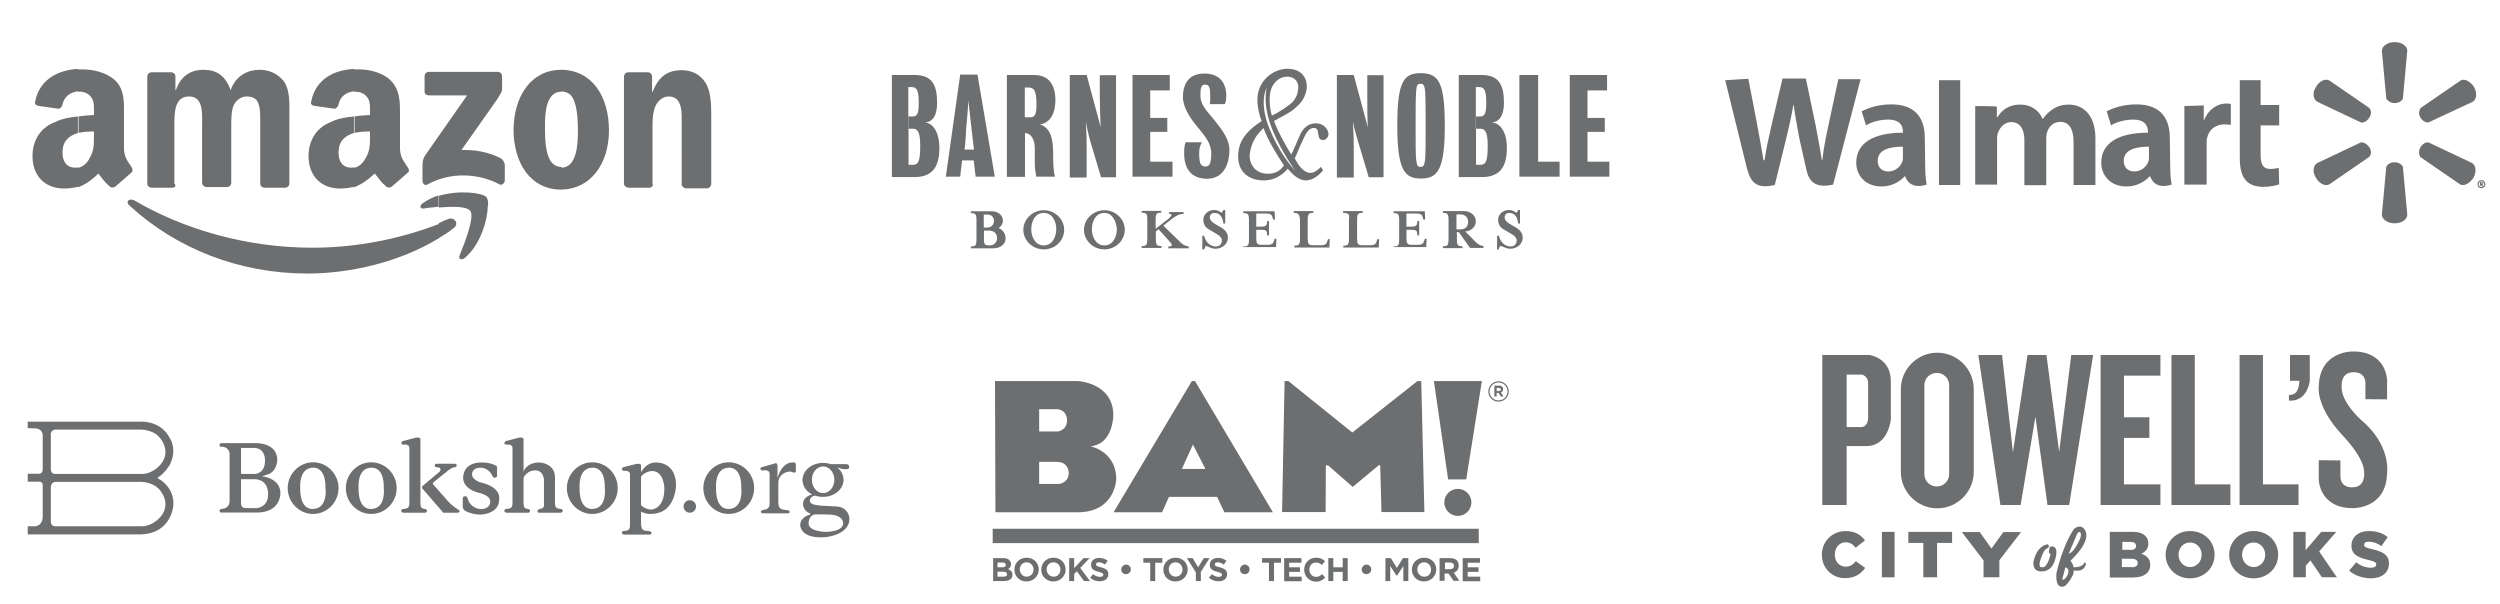 <?xml version="1.0" encoding="utf-8"?>
<!-- Generator: Adobe Illustrator 28.0.0, SVG Export Plug-In . SVG Version: 6.00 Build 0)  -->
<svg version="1.1" id="Layer_1" xmlns="http://www.w3.org/2000/svg" xmlns:xlink="http://www.w3.org/1999/xlink" x="0px" y="0px"
	 viewBox="0 0 1200 290" style="enable-background:new 0 0 1200 290;" xml:space="preserve">
<style type="text/css">
	.st0{fill:#6D6E70;}
</style>
<g>
	<path class="st0" d="M217.6,109.6c-2.3,1.9-4.7,3.3-7,4.7v-7.2c1.4-0.5,2.8-1.4,4.4-1.9C218,103.8,220.8,107.5,217.6,109.6
		L217.6,109.6z M234.3,97.5c0-1.4-0.5-2.3-0.7-2.8c-1.6-2.1-13-3.7-23-0.7v5.6c6.3-0.5,13.3-0.7,15.1,1.6c2.3,2.8-2.8,15.8-5.1,21.4
		c-0.7,1.9,0.9,2.3,2.3,1.4c7.9-6.5,11.2-18.9,11.2-24.9C234.3,98.9,234.3,97.5,234.3,97.5z M210.4,114.5
		c-18.4,11.2-42.1,16.8-62.8,16.8c-33,0-63.1-12.1-85.4-32.6c-2.1-1.6-0.5-3.7,2.1-2.6c24.2,14.2,54.5,22.8,85.7,22.8
		c19.8,0,40.7-3.7,60.7-11.4v7H210.4z M210.4,93.8c-2.8,0.9-5.4,2.3-7.4,3.7c-1.9,1.4-1.4,2.8,0.5,2.6c2.1-0.5,4.4-0.5,7-0.9
		C210.4,99.4,210.4,93.8,210.4,93.8z"/>
	<path class="st0" d="M269.5,91V80.5c7.4-0.2,7.9-11.2,7.9-17.5c0-4.4-0.2-9.8-1.6-14c-1.2-3.5-3-4.9-6.3-5.1V33.5
		c14.9,0.2,22.8,13,22.8,29.1C292.3,78.7,283.4,90.8,269.5,91L269.5,91z M311.6,90.1h-10c-1.2-0.2-2.1-0.9-2.1-2.1V36.6
		c0.2-1.2,0.9-1.9,2.1-1.9h9.5c0.9,0,1.6,0.7,1.9,1.6v7.9h0.2c2.8-7,6.7-10.5,14-10.5c4.4,0,8.8,1.6,11.6,6.3
		c2.6,4.2,2.6,11.2,2.6,16.1v32.4c-0.2,0.9-0.9,1.9-2.1,1.9h-10.2c-0.9-0.2-1.9-0.9-1.9-1.9V60.3c0-5.8,0.7-14-6.3-14
		c-2.3,0-4.7,1.6-6.1,4.2c-1.4,3-1.6,6.3-1.6,9.8V88C313.7,89.2,312.8,90.1,311.6,90.1z M203.8,43.8v-7.2c0-1.2,0.9-2.1,2.1-2.1h33
		c1.2,0,2.1,0.9,2.1,2.1v6.3c0,1.2-0.9,2.3-2.3,4.7l-17.2,24.4c6.3-0.2,13,0.9,18.9,4c1.4,0.9,1.6,2.1,1.9,2.8v7.9
		c0,1.2-1.4,2.3-2.3,1.9c-10.5-5.6-24-6.1-34.9,0c-1.4,0.7-2.3-0.7-2.3-1.9v-7.2c0-1.2,0-3,1.4-5.1l20-28.6h-17.2
		C204.5,45.9,203.8,45.2,203.8,43.8L203.8,43.8z M269.5,33.5V44l0,0c-7.4,0-7.9,10.2-7.9,16.3c0,6.5-0.2,19.8,7.7,19.8
		c0.2,0,0.2,0,0.2,0V91c0,0,0,0-0.2,0c-14.7,0-22.8-12.8-22.8-28.9C246.7,46.3,254.8,33.5,269.5,33.5L269.5,33.5L269.5,33.5z
		 M169.9,89.9v-9.3c2.3-0.5,4.2-2.1,5.6-4.7c2.1-3.5,2.1-6.5,2.1-10.7v-2.1c-2.6,0-5.4,0.2-7.4,0.7v-7.9c2.6-0.5,5.4-0.5,7.4-0.7
		v-1.4c0-2.3,0.2-5.4-1.4-7.2c-1.4-1.9-3.7-2.6-5.8-2.6c-0.2,0-0.5,0-0.5,0V33.3c0.7,0,1.4,0,2.3,0c4.9,0,11.2,1.4,15.1,5.1
		c4.9,4.7,4.7,10.7,4.7,17.2V71c0,4.7,2.1,6.7,3.7,9.3c0.7,0.9,0.9,2.1,0,2.6c-2.1,1.9-5.6,4.9-7.7,6.7l0,0
		c-0.7,0.5-1.6,0.5-2.3,0.2c-3.3-2.8-3.7-4-5.8-6.5C176.1,86.8,173.1,88.7,169.9,89.9z M169.9,33.1v10.7c-3.7,0.5-6.5,2.3-7.4,6.3
		c-0.2,0.9-0.9,1.9-1.9,2.1l-9.8-1.4c-0.9-0.2-1.9-0.7-1.4-2.1C151.5,37.7,160.8,33.5,169.9,33.1L169.9,33.1z M169.9,55.9v7.9
		c-4.2,1.4-7.4,3.7-7.4,9.5c0,4.4,2.1,7.2,6.3,7.2c0.5,0,0.9-0.2,1.4-0.2v9.3c-2.1,0.5-4.4,0.9-7,0.9c-8.4,0-15.1-5.4-15.1-15.6
		c0-8.1,4.4-14,10.7-16.3C161.7,57,165.9,56.3,169.9,55.9L169.9,55.9z M37.4,89.9v-9.3c2.3-0.5,4.4-2.1,5.6-4.7
		c2.1-3.5,2.1-6.5,2.1-10.7l0,0v-2.1c-2.6,0-5.4,0.2-7.4,0.7v-7.9c2.6-0.5,5.4-0.5,7.4-0.7v-1.4c0-2.3,0.2-5.4-1.4-7.2
		c-1.4-1.9-3.5-2.6-5.6-2.6c-0.5,0-0.5,0-0.7,0V33.3c0.7,0,1.4,0,2.3,0c4.9,0,11.2,1.4,15.4,5.1c4.9,4.7,4.4,10.7,4.4,17.2V71
		c0,4.7,2.1,6.7,3.7,9.3c0.5,0.9,0.7,2.1-0.2,2.6c-2.1,1.9-5.6,4.9-7.7,6.7l0,0c-0.7,0.5-1.6,0.5-2.3,0.2c-3.3-2.8-3.7-4-5.8-6.5
		C43.7,86.8,40.7,88.7,37.4,89.9L37.4,89.9z M82.8,90.1H72.6c-1.2-0.2-1.9-0.9-1.9-1.9V36.8c0-1.2,0.9-2.1,2.1-2.1h9.3
		c1.2,0,2.1,0.9,2.1,1.9v6.7h0.2c2.3-6.7,7-9.8,13.3-9.8s10.5,2.8,13,9.8c2.3-6.7,7.9-9.8,14-9.8c4.4,0,8.8,1.9,11.6,5.6
		c3,4.4,2.6,10.7,2.6,16.3V88c0,1.2-0.9,2.1-2.1,2.1h-10c-1.2-0.2-1.9-0.9-1.9-2.1V60.8c0-2.1,0.2-7.7-0.5-9.8
		c-0.7-3.5-2.8-4.7-6.1-4.7c-2.3,0-4.9,1.6-6.1,4.2c-1.2,2.6-1.2,7-1.2,10v27.2c0,1.2-0.9,2.1-2.1,2.1H98.9
		c-0.9-0.2-1.9-0.9-1.9-2.1v-27c0-5.8,0.9-14.4-6.3-14.4c-7.2,0-7,8.4-7,14.4V88C84.7,89.2,84,90.1,82.8,90.1z M37.4,33.1v10.7
		c-3.5,0.5-6.5,2.3-7.4,6.3c-0.2,0.9-0.7,1.9-1.9,2.1l-9.8-1.4c-0.7-0.2-1.9-0.7-1.4-2.1C19,37.7,28.6,33.5,37.4,33.1L37.4,33.1z
		 M37.4,55.9v7.9c-4.2,1.4-7.4,3.7-7.4,9.5c0,4.4,2.1,7.2,6.3,7.2c0.5,0,1.2-0.2,1.4-0.2v9.3c-2.1,0.5-4.4,0.9-7,0.9
		c-8.4,0-15.1-5.4-15.1-15.6c0-8.1,4.4-14,10.9-16.3C29.5,57,33.5,56.3,37.4,55.9z"/>
</g>
<g>
	<path class="st0" d="M649.4,58.4c0.4,6.5,0.4,8.5,0.4,14.3c0,3.8,0,12.5,0,12.5h-8.1V36h8.1c0,0,3.8,14.3,4.7,17.5
		c0.9,3.1,1.6,5.8,2,7.6c-0.2-4.7-0.2-10.7-0.2-15.4c0-3.8,0-9.6,0-9.6h7.8v49H657c0,0-4.5-15-5.4-18.1
		C650.8,64.4,650.1,61.9,649.4,58.4L649.4,58.4z"/>
	<path class="st0" d="M693.5,60.4c0,21-3.4,25.3-11.4,25.3c-7.4,0-11.4-3.1-11.4-25.3c0-21.5,3.1-25.3,11.4-25.3
		C690.4,35.3,693.5,39.1,693.5,60.4L693.5,60.4z M684.3,60.4c0-7.6,0-12.3-0.2-15.9c-0.2-3.6-0.9-4.3-2.2-4.3c-1.6,0-2,0.7-2.2,4.3
		c-0.2,3.4-0.2,8.3-0.2,15.9c0,9,0,12.3,0.2,15.7c0.4,3.8,0.9,4,2.2,4s1.8-0.4,2.2-4C684.3,72.7,684.3,69.3,684.3,60.4L684.3,60.4z"
		/>
	<path class="st0" d="M723.3,71.1c0,10.3-4.5,13.9-12.1,13.9h-11V36h11c8.5,0,10.7,5.1,10.7,13.4c0,6-2.2,9.2-6,9.4
		C719.9,58.8,723.3,63.1,723.3,71.1L723.3,71.1z M708.5,61.9v17.2h2.2c2.5,0,3.4-1.8,3.4-9c0-5.4-0.7-8.3-3.4-8.3H708.5V41.8v14.1
		h2.2c2.2,0,2.7-2.2,2.7-6.3c0-5.8-0.7-7.8-3.4-7.8h-1.6V61.9L708.5,61.9z"/>
	<polygon class="st0" points="738.3,77.6 748.6,77.6 748.6,84.8 729.3,84.8 729.3,36 738.3,36 	"/>
	<polygon class="st0" points="762,77.6 772.5,77.6 772.5,84.8 753.5,84.8 753.5,36 771.4,36 771.4,43.4 762,43.4 762,56.6 
		770.3,56.6 770.3,63.3 762,63.3 	"/>
	<path class="st0" d="M450.9,71.1c0,10.3-4.5,13.9-12.1,13.9h-10.7V36h11c8.5,0,10.7,5.1,10.7,13.4c0,6-2,9.2-6,9.4
		C447.5,58.8,450.9,63.1,450.9,71.1L450.9,71.1z M436.1,61.9v17.2h2.2c2.5,0,3.4-1.8,3.4-9c0-5.4-0.7-8.3-3.4-8.3H436.1V41.8v14.1
		h2.2c2.2,0,2.7-2.2,2.7-6.3c0-5.8-0.7-7.8-3.4-7.8h-1.6V61.9L436.1,61.9z"/>
	<path class="st0" d="M499.2,59.7c5.6,1.8,6.3,8.1,6.3,14.1c0,4.7,0.2,8.7,0.9,11h-9c-0.2-1.8-0.7-2.7-0.7-7.2c0-2,0-3.8,0-6.3
		c0-3.8-1.3-6.7-4-7.4h-0.7v21h-8.7V36h13c6.3,0,10.3,3.6,10.3,12.3C506.4,56.1,503,59.2,499.2,59.7L499.2,59.7z M491.9,42v14.3h2.7
		c2.2,0,2.9-1.6,2.9-6c0-7.2-1.3-8.3-4-8.3L491.9,42L491.9,42z"/>
	<path class="st0" d="M521.2,58.4c0.4,6.5,0.4,8.5,0.4,14.3c0,3.8,0,12.5,0,12.5h-8.1V36h8.1c0,0,3.8,14.3,4.7,17.5
		c0.9,3.1,1.6,5.8,2,7.6c-0.2-4.7-0.4-10.7-0.4-15.4c0-3.8,0-9.6,0-9.6h7.8v49h-7.2c0,0-4.5-15-5.4-18.1
		C522.5,64.4,521.8,61.9,521.2,58.4L521.2,58.4z"/>
	<polygon class="st0" points="552.1,77.6 562.8,77.6 562.8,84.8 543.6,84.8 543.6,36 561.5,36 561.5,43.4 552.1,43.4 552.1,56.6 
		560.3,56.6 560.3,63.3 552.1,63.3 	"/>
	<path class="st0" d="M575.6,73.6c0,5.6,1.1,6.3,3.1,6.3c1.6,0,2.7-0.9,2.7-6.3c0-4.9-3.1-8.3-6.7-12.8c-3.4-4-6.9-9.4-6.9-14.1
		c0-7.2,3.4-11.4,10.3-11.4c6.7,0,10.5,3.8,10.5,10.7c0,1.8-0.2,2.9-0.7,4h-7.2c0.2-0.9,0.2-2,0.2-3.4c0-4.7-0.4-6-2.5-6
		c-2,0-2.2,2-2.2,5.4c0,4.5,3.6,7.8,6.5,11.4c4.3,5.4,7.4,9.6,7.4,14.5c0,7.8-3.4,13.9-10.7,13.9c-6.5,0-11-3.6-11-12.1
		c0-2,0-3.6,0.7-5.4h7.8C575.8,70.4,575.6,71.6,575.6,73.6L575.6,73.6z"/>
	<path class="st0" d="M454,84.8l6.9-49h8.3l8.3,49h-9.2l-0.9-7.8h-5.6l-0.9,7.8H454L454,84.8z M463,71.8h4.5c0,0-0.7-5.8-1.1-9.4
		c-0.2-2.2-1.1-9.4-1.6-14.1c-0.2,4.9-0.9,11.9-1.1,14.1C463.7,66,463,71.8,463,71.8L463,71.8z"/>
	<path class="st0" d="M631.5,59.2c-3.4,0-6,2.2-7.4,5.4c-1.6,3.4-3.1,7.4-4.3,9.6c-3.8-6.3-6.5-11.4-8.3-16.1
		c2.9-1.8,8.1-4,10.7-6.7c2.9-2.5,4.3-5.1,4.9-8.1c0.9-5.6-2.2-10.3-9.2-10.3c-5.8,0-12.8,4.5-14.1,12.1c-0.7,3.8,0.2,9,1.8,13
		c-5.4,3.6-9.8,7.4-11,13.7c-1.8,10.3,4.7,14.8,11.9,14.8c4.9,0,8.7-2.2,11.6-5.6c2.2,2.5,5.1,5.6,8.7,5.6c2.9,0,6-2,8.3-4.9
		l-1.1-1.6c-2,2.2-3.8,2.9-5.1,2.9c-2.2,0-4.7-2.2-6.5-5.4c-0.2-0.4-0.7-1.1-0.9-1.6c1.3-2.5,2.2-5.6,3.6-8.1c2-4.9,3.6-6.5,5.6-6.5
		c3.4,0,0.7,5.8,4.3,5.8c1.8,0,2.5-1.6,2.7-2.7C637.8,63.1,636.2,59.2,631.5,59.2z M609.8,44c0.7-3.4,3.6-7.2,8.1-7.2
		c3.6,0,6,2.7,5.1,6.7c-0.2,1.8-0.7,2.9-2.2,5.1c-1.8,2-7.4,5.6-10.3,6.9C609.4,51.6,609.1,47.8,609.8,44z M608.5,83.4
		c-6.7,0-9.4-5.8-8.5-10.3c0.9-5.4,3.4-8.7,6.5-11.6c2.2,5.8,5.6,11.6,9.8,17.9C614.3,82.3,611.8,83.4,608.5,83.4z M621.7,81.9
		c0,0-6.5-6.5-11.6-18.4c-6.5-14.3-2-21.5-2-21.5s-2.5,7.6,2.7,20.4C615.2,73.1,621.7,81.9,621.7,81.9z"/>
	<g>
		<path class="st0" d="M482.7,114.3c0,2.7-2.2,4.9-6,4.9h-10.7v-0.9c2.2,0,2.7-0.4,2.7-3.4v-9.2c0-2.9-0.4-3.4-2.7-3.4v-0.9H476
			c3.1,0,5.4,2,5.4,4.5c0,1.6-0.9,2.7-2,3.6C481.1,110.1,482.7,112.1,482.7,114.3z M472.2,109.2h1.8c2,0,3.1-1.6,3.1-3.1
			c0-1.8-1.1-3.1-3.1-3.1h-1.8V109.2z M478.6,114.3c0-2-1.3-3.6-3.8-3.6h-2.5v4c0,2.7,0.4,3.1,2.7,3.1h-0.2
			C477.3,117.9,478.6,116.1,478.6,114.3z"/>
		<path class="st0" d="M501,119.7c-5.4,0-9.8-4.3-9.8-9.4s4.5-9.4,9.8-9.4c5.4,0,9.8,4.3,9.8,9.4S506.6,119.7,501,119.7z M501,102.2
			c-4.3,0-6,4.3-6,7.8s1.8,7.8,6,7.8c4.3,0,6-4.3,6-7.8C507.1,106.7,505.3,102.2,501,102.2z"/>
		<path class="st0" d="M530.1,119.7c-5.4,0-9.8-4.3-9.8-9.4s4.5-9.4,9.8-9.4c5.4,0,9.8,4.3,9.8,9.4S535.5,119.7,530.1,119.7z
			 M530.1,102.2c-4.3,0-6,4.3-6,7.8s1.8,7.8,6,7.8s6-4.3,6-7.8C535.9,106.7,534.2,102.2,530.1,102.2z"/>
		<path class="st0" d="M566.8,116.5c1.1,1.1,2.9,1.8,3.8,1.8v0.9h-9.8v-0.9c1.6,0,2.2-0.4,1.1-1.8l-5.8-6.5l-1.3,1.1v3.6
			c0,2.9,0.4,3.4,2.7,3.4v0.9H548v-0.9c2.2,0,2.7-0.4,2.7-3.4v-9.2c0-2.9-0.4-3.4-2.7-3.4v-0.9h9.4v0.9c-2.2,0-2.7,0.4-2.7,3.4v4.3
			l6.3-4.9c0.7-0.7,2.5-2.2,0.2-2.2v-0.9h6.9v0.9c-2.5,0-3.4,0.9-5.4,2.2l-4.3,3.4L566.8,116.5z"/>
		<path class="st0" d="M578,119.7h-0.9v-6.5h0.9c0.7,3.1,2.9,5.1,5.6,5.1c1.8,0,2.9-1.1,2.9-2.9c0-1.1-0.9-2.2-2.2-2.9l-2.7-1.6
			c-2.5-1.3-4-2.5-4-5.6c0-2.2,2.2-4.5,5.1-4.5c1.8,0,2.7,0.7,3.6,1.3c0.4-0.2,0.7-0.7,0.9-1.3h0.9v6.5h-0.9
			c-0.2-2.2-1.1-5.1-4.3-5.1c-1.3,0-2.2,0.9-2.2,2.2c0,0.9,0.9,2.2,2.2,2.9l2.7,1.6c2.2,1.1,3.8,2.9,3.8,5.1c0,3.1-2.7,5.4-6,5.4
			c-2.2,0-3.6-1.3-4.7-1.3C578.7,118.3,578.3,118.8,578,119.7z"/>
		<path class="st0" d="M596.8,118.3c2.2,0,2.7-0.4,2.7-3.4v-9.2c0-2.9-0.4-3.4-2.7-3.4v-0.9h15l0.2,4h-0.9l-0.2-0.7
			c-0.4-1.6-0.7-2.2-3.4-2.2h-4.5v6.3h1.8c2.9,0,3.4-0.4,3.4-2.7h0.9v6.9h-0.9c0-2.5-0.4-2.7-3.4-2.7h-1.8v3.8
			c0,2.9,0.4,3.4,2.7,3.4h2.5c2.7,0,2.9-0.7,3.4-2.2l0.2-0.7h0.9l-0.2,4h-16.1L596.8,118.3L596.8,118.3z"/>
		<path class="st0" d="M621,102.2v-0.9h9.4v0.9c-2.2,0-2.7,0.4-2.7,3.4v8.7c0,2.9,0.4,3.4,2.7,3.4h3.4c2.7,0,2.9-0.7,3.4-2.2
			l0.2-0.7h0.9l-0.2,4h-16.8v-0.9c2.2,0,2.7-0.4,2.7-3.4v-9.2C623.7,102.9,623.2,102.2,621,102.2z"/>
		<path class="st0" d="M644.7,102.2v-0.9h9.4v0.9c-2.2,0-2.7,0.4-2.7,3.4v8.7c0,2.9,0.4,3.4,2.7,3.4h3.4c2.7,0,2.9-0.7,3.4-2.2
			l0.2-0.7h0.9l-0.2,4h-17v-0.9c2.2,0,2.7-0.4,2.7-3.4v-9.2C647.9,102.9,647.4,102.2,644.7,102.2z"/>
		<path class="st0" d="M668.9,118.3c2.2,0,2.7-0.4,2.7-3.4v-9.2c0-2.9-0.4-3.4-2.7-3.4v-0.9h15l0.2,4h-0.9l-0.2-0.7
			c-0.4-1.6-0.7-2.2-3.4-2.2h-4.5v6.3h1.8c2.9,0,3.4-0.4,3.4-2.7h0.9v6.9h-0.9c0-2.5-0.4-2.7-3.4-2.7h-1.8v3.8
			c0,2.9,0.4,3.4,2.7,3.4h2.5c2.7,0,2.9-0.7,3.4-2.2l0.2-0.7h0.9l-0.2,4h-16.1L668.9,118.3L668.9,118.3z"/>
		<path class="st0" d="M706.5,114.3c2.5,2.7,3.6,3.6,5.6,3.8v0.9h-6.5l-5.4-7.6h-0.9v3.4c0,2.9,0.4,3.4,2.7,3.4v0.9h-9.4v-0.9
			c2.2,0,2.7-0.4,2.7-3.4v-9.2c0-2.9-0.4-3.4-2.7-3.4v-0.9h9.8c3.6,0,6,2.2,6,4.9c0,2.5-2,4.7-5.1,4.9L706.5,114.3z M704.7,106.5
			c0-2-1.3-3.6-3.8-3.6h-1.8v7.2h1.8C703.6,110.1,704.7,108.5,704.7,106.5z"/>
		<path class="st0" d="M719.5,119.7h-0.9v-6.5h0.9c0.7,3.1,2.9,5.1,5.6,5.1c1.8,0,2.9-1.1,2.9-2.9c0-1.1-0.9-2.2-2.2-2.9l-2.7-1.6
			c-2.5-1.3-4-2.5-4-5.6c0-2.2,2.2-4.5,5.1-4.5c1.8,0,2.7,0.7,3.6,1.3c0.4-0.2,0.7-0.7,0.9-1.3h0.9v6.5h-0.9
			c-0.2-2.2-1.1-5.1-4.3-5.1c-1.3,0-2.2,0.9-2.2,2.2c0,0.9,0.9,2.2,2.2,2.9l2.7,1.6c2.2,1.1,3.8,2.9,3.8,5.1c0,3.1-2.7,5.4-6,5.4
			c-2.2,0-3.6-1.3-4.7-1.3C719.9,118.3,719.5,118.8,719.5,119.7z"/>
	</g>
</g>
<g>
	<g>
		<g>
			<g>
				<g>
					<g>
						<path class="st0" d="M1149.4,49.5c2.1,0,3.7-1.2,4-2.3l2.1-22.8c0-2.3-2.6-4.2-6.1-4.2c-3.3,0-6.1,1.9-6.1,4.2l2.1,22.8
							C1145.9,48.3,1147.5,49.5,1149.4,49.5L1149.4,49.5z"/>
						<path class="st0" d="M1137.3,56.4c1.2-1.9,0.9-3.7-0.2-4.7l-18.9-13c-2.1-1.2-4.9,0.2-6.5,3c-1.9,2.8-1.4,6.1,0.7,7.2
							l20.7,9.8C1134.3,59.2,1136.1,58.3,1137.3,56.4L1137.3,56.4z"/>
						<path class="st0" d="M1161.8,56.4c1.2,1.9,2.8,2.6,4,2.3l21-9.8c2.1-1.2,2.3-4.4,0.7-7.2c-1.9-2.8-4.7-4.2-6.5-3l-18.9,13
							C1161.1,52.7,1160.8,54.8,1161.8,56.4L1161.8,56.4z"/>
					</g>
					<g>
						<path class="st0" d="M1149.4,77.9c2.1,0,3.7,1.2,4,2.3l2.1,22.8c0,2.3-2.6,4.2-6.1,4.2c-3.3,0-6.1-1.9-6.1-4.2l2.1-22.8
							C1145.9,78.8,1147.5,77.9,1149.4,77.9L1149.4,77.9z"/>
						<path class="st0" d="M1161.8,70.7c1.2-1.9,2.8-2.6,4-2.3l20.7,9.8c2.1,1.2,2.3,4.4,0.7,7.2c-1.9,2.8-4.7,4.2-6.5,3l-18.9-13
							C1161.1,74.4,1160.8,72.5,1161.8,70.7L1161.8,70.7z"/>
						<path class="st0" d="M1137.3,70.7c1.2,1.9,0.9,3.7-0.2,4.7l-18.9,13c-2.1,1.2-4.9-0.2-6.5-3c-1.9-2.8-1.4-6.1,0.7-7.2
							l20.7-9.8C1134.3,68.1,1136.1,69,1137.3,70.7L1137.3,70.7z"/>
					</g>
				</g>
			</g>
			<g>
				<path class="st0" d="M1041.5,66.2c0-8.6-3.7-16.1-16.1-16.1c-6.5,0-11.4,1.9-14.2,3.3l2.1,6.8c2.3-1.6,6.8-2.8,10.5-2.8
					c6.3,0,7.2,3.5,7.2,5.8v0.5c-13.7,0-22.4,4.7-22.4,14.4c0,6.1,4.4,11.4,12.1,11.4c4.7,0,8.6-2.1,11.2-4.9h0.2
					c0,0,1.6,6.8,10.3,4c-0.5-2.6-0.7-5.6-0.7-9.1L1041.5,66.2L1041.5,66.2z M1031.5,75.3c0,0.7,0,1.4-0.2,2.1
					c-0.9,2.6-3.5,4.9-6.8,4.9c-2.8,0-5.1-1.6-5.1-5.1c0-5.4,5.8-6.8,12.1-6.8V75.3z"/>
				<path class="st0" d="M828.1,38.5c0,0,9.1,36.8,10.5,42.6c1.9,6.8,4.7,9.6,13.3,7.7l5.6-22.8c1.4-5.8,2.3-9.8,3.3-15.6h0.2
					c0.7,5.8,1.6,9.8,2.6,15.6c0,0,2.3,10.5,3.5,15.6c1.2,5.6,4.4,8.9,12.8,7L893.1,38h-10.7l-4.7,21.9c-1.4,6.5-2.3,11.2-3,17h-0.2
					c-0.9-5.8-1.9-10.7-3-16.8l-4.7-22.4h-11.2l-5.1,21.7c-1.4,6.5-2.8,11.9-3.5,17.5h-0.5c-0.9-5.4-2.1-11.9-3.3-18.4
					c0,0-3-15.6-4-20.7L828.1,38.5L828.1,38.5z"/>
				<path class="st0" d="M923.9,66.2c0-8.6-3.7-16.1-16.1-16.1c-6.5,0-11.4,1.9-14.2,3.3l2.1,6.8c2.3-1.6,6.8-2.8,10.5-2.8
					c6.3,0,7.2,3.5,7.2,5.8v0.5c-13.7,0-22.4,4.7-22.4,14.4c0,6.1,4.4,11.4,12.1,11.4c4.7,0,8.6-2.1,11.2-4.9h0.2
					c0,0,1.6,6.8,10.3,4c-0.5-2.6-0.7-5.6-0.7-9.1L923.9,66.2L923.9,66.2z M913.4,75.3c0,0.7,0,1.4-0.2,2.1
					c-0.9,2.6-3.5,4.9-6.8,4.9c-2.8,0-5.1-1.6-5.1-5.1c0-5.4,5.8-6.8,12.1-6.8V75.3z"/>
				<polygon class="st0" points="940.9,78.1 940.9,38.5 930.7,38.5 930.7,88.8 940.9,88.8 				"/>
				<path class="st0" d="M1075.1,38.5c0,4.9,0,37.3,0,37.3c0,5.1,0.9,8.6,3,10.9c1.9,2.1,4.9,3,8.4,3c3,0,6.1-0.7,7.5-1.2l-0.2-7.9
					c-1.2,0.2-2.3,0.5-4,0.5c-3.5,0-4.7-2.1-4.7-6.8V60.2h8.9v-9.8h-8.9V38.5L1075.1,38.5L1075.1,38.5z"/>
				<path class="st0" d="M1048.5,50.9v37.7h10.7V69c0-1.2,0-2.1,0.2-2.8c0.9-4,4-6.5,8.4-6.5c1.4,0,2.1,0.2,3,0.2v-10
					c-0.9-0.2-1.4-0.2-2.3-0.2c-4,0-8.4,2.6-10.5,7.9h-0.2v-7L1048.5,50.9L1048.5,50.9z"/>
				<path class="st0" d="M948.1,50.9v37.7h10.5V66.5c0-1.2,0.2-2.3,0.5-3c0.9-2.1,2.8-4.9,6.3-4.9c4.2,0,6.3,3.5,6.3,8.6v21.7h10.5
					V66.2c0-0.9,0.2-2.3,0.5-3c0.9-2.6,3-4.7,6.3-4.7c4.2,0,6.3,3.5,6.3,9.6c0,0,0,15.8,0,20.7h10.5V66.5c0-11.6-6.1-16.3-12.8-16.3
					c-3,0-5.4,0.7-7.5,2.1c-1.9,1.2-3.3,2.6-4.9,4.7h-0.2c-1.6-4-5.6-6.8-10.5-6.8c-6.5,0-9.3,3.3-11.2,6.1h-0.2v-5.1
					C957.7,50.9,948.1,50.9,948.1,50.9z"/>
			</g>
		</g>
	</g>
	<g>
		<path class="st0" d="M1191.1,86.5c1.2,0,1.9,0.9,1.9,1.9c0,1.2-0.9,1.9-1.9,1.9c-1.2,0-1.9-0.7-1.9-1.9
			C1189.2,87.4,1189.9,86.5,1191.1,86.5L1191.1,86.5z M1191.1,87c-0.7,0-1.4,0.7-1.4,1.4c0,0.9,0.7,1.4,1.4,1.4s1.4-0.7,1.4-1.4
			C1192.3,87.4,1191.8,87,1191.1,87L1191.1,87z M1190.9,89.3h-0.5v-1.9c0.2,0,0.5,0,0.7,0c0.5,0,0.5,0,0.7,0.2c0,0,0.2,0.2,0.2,0.5
			c0,0.2-0.2,0.5-0.5,0.5l0,0c0.2,0,0.2,0.2,0.2,0.5s0,0.5,0.2,0.5h-0.5c0,0,0-0.2-0.2-0.5c0-0.2-0.2-0.2-0.5-0.2h-0.2L1190.9,89.3
			L1190.9,89.3z M1190.9,88.1L1190.9,88.1c0.5,0,0.7,0,0.7-0.2c0-0.2-0.2-0.2-0.5-0.2h-0.2V88.1z"/>
	</g>
</g>
<g>
	<g>
		<path class="st0" d="M1943.5-152.9c0.5,0,0.8,0,1.3,0c11.2,0,22.2,0,33.4,0c4.1,0,7.9,1.3,11.2,4.1c2.5,2.5,4.1,5.4,4.6,8.7
			c0.8,3.8,0.3,7.4-1.5,11c-2,4.1-5.1,6.9-9.7,7.6c-0.8,0.3-1.8,0.3-2.5,0.5c3.8,3.8,7.9,7.9,12.2,12.2c1.3-2.3,2.5-4.6,3.6-7.1
			c1.5-3.1,2.8-6.1,4.3-9.2c2.5-5.4,5.3-10.7,7.9-16.1c1.8-3.6,3.6-7.1,5.3-11c0.3-0.5,0.5-0.8,1-0.8c4.6,0,9.2,0,13.8,0
			c0.5,0,1,0.3,1.3,0.8c2.3,4.8,4.8,9.7,7.1,14.5c2,3.6,3.6,7.4,5.6,11.2c2.8,5.6,5.6,11.2,8.4,16.8c0.3,0.3,0.3,0.5,0.5,1
			c0-14.8,0-29.6,0-44.1c7.1,0,14,0,21.1,0c4.1,13.8,8.4,27.5,12.5,41.5c0.5-1.3,0.8-2.5,1-3.3c1-2.8,1.8-5.9,2.5-8.7
			c1.5-4.8,2.8-9.7,4.3-14.5s2.8-9.4,4.3-14.3c0-0.5,0.3-1,0.8-1c6.4,0,12.7,0,19.4,0c0,17.1,0,34.4,0,51.7c-4.1,0-7.9,0-12.2,0
			c0-12.5,0-25,0-37.5c0,0,0,0-0.3,0c-0.5,1.3-0.8,2.5-1.3,3.8c-2,6.4-3.8,12.7-5.9,19.1c-1.3,4.1-2.5,8.4-3.8,12.5
			c-0.8,2.3-0.8,2.3-2.8,2.3c-5.1,0-9.9,0-15,0c-0.5,0-0.8-0.3-1-0.8c-2-6.1-3.6-12.2-5.6-18.1c-1.8-5.9-3.6-11.7-5.3-17.3
			c-0.3-1-0.5-1.8-1-2.5c0,13,0,26.2,0,39.2c-7.1,0-14.3,0-21.7,0c-1.3-2.5-2.5-4.8-3.6-7.4c-1.5-2.5-2.5-5.1-4.1-7.6
			c0-0.3-0.5-0.5-0.8-0.5c-8.2,0-16.3,0-24.5,0c-0.5,0-0.8,0.3-1,0.8c-2.3,4.8-4.8,9.4-7.1,14.3c-0.3,0.5-0.5,0.8-1,0.8
			c-5.1,0-10.2,0-15.5,0c-0.5,0-0.8-0.3-1.3-0.8c-2-2-3.6-3.6-5.6-5.6c-4.3-4.3-8.9-8.9-13.2-13.2c-0.3-0.3-0.8-0.5-1.3-0.5
			c-2.5,0-5.1,0-7.6,0c0,6.9,0,13.2,0,20.1c-4.1,0-7.9,0-12.2,0C1943.5-118.5,1943.5-135.8,1943.5-152.9z M1955.5-131.2
			c0.5,0,0.8,0,1.3,0c6.6,0,12.7,0,19.4,0c1.3,0,2.3-0.3,3.3-0.5c3.6-1.3,5.1-5.6,2.8-8.7c-1.3-2-3.1-2.5-5.3-2.5
			c-6.9,0-13.8,0-20.6,0c-0.3,0-0.5,0-1,0C1955.5-139.1,1955.5-135.3,1955.5-131.2z M2021.2-143c-2.8,5.9-5.6,11.5-8.4,16.8
			c5.9,0,11.5,0,17.1,0C2027.1-132,2024-137.4,2021.2-143z"/>
		<path class="st0" d="M1881.6-101.2c-1,0-2,0-2.5,0c-5.1,0-10.4,0-15.5,0c-0.5,0-0.8,0-1.3-0.8c-4.1-7.1-8.4-13.8-12.5-20.9
			c-3.8-6.6-7.6-13-12-19.4c0-0.3-0.3-0.3-0.5-0.8c0,13.8,0,27.5,0,41.3c-4.1,0-7.9,0-12.2,0c0-17.1,0-34.4,0-51.7c0.3,0,0.8,0,1,0
			c6.1,0,12.2,0,18.3,0c0.8,0,1.3,0.3,1.5,1c3.3,5.9,6.9,11.7,10.2,17.3c3.1,5.1,6.4,10.4,9.2,15.5c1.3,2.3,2.5,4.1,3.8,6.4
			c0-13.2,0-26.5,0-40c4.1,0,7.9,0,12.2,0C1881.6-135.8,1881.6-118.5,1881.6-101.2z"/>
		<path class="st0" d="M1926.7-112.1c0-3.1,0-6.1,0-9.2c-6.1,0-12,0-17.8,0c0-3.3,0-6.6,0-9.9c9.9,0,19.9,0,30.1,0
			c0,9.9,0,19.9,0,29.8c-0.3,0-0.5,0-1,0c-8.4,0-17.1,0.3-25.5,0c-5.6-0.3-11-1.5-15.8-4.6c-3.3-2.3-6.1-5.1-7.9-8.7
			c-1.5-2.8-2.5-6.1-2.8-9.2c-0.8-5.9,0.3-11.5,3.1-16.6c1.8-3.1,3.8-5.6,6.9-7.4c3.3-2.5,7.1-3.8,11.5-4.6c1.8-0.3,3.3-0.5,5.3-0.5
			c8.4,0,17.1,0,25.7,0c0.3,0,0.8,0,1.3,0c0,3.3,0,6.6,0,9.9c-0.3,0-0.8,0-1,0c-8.4,0-17.1,0-25.2,0c-3.3,0-6.9,1.3-9.4,3.3
			c-3.1,2.5-4.8,5.9-5.6,9.4c-1,5.6,0.5,10.7,4.8,14.8c2.3,2,4.8,3.3,7.6,3.3C1915.5-111.9,1921.1-112.1,1926.7-112.1z"/>
		<path class="st0" d="M1818.4-101.4c-4.1,0-7.9,0-12.2,0c0-17.1,0-34.4,0-51.5c4.1,0,7.9,0,12.2,0
			C1818.4-135.8,1818.4-118.5,1818.4-101.4z"/>
	</g>
	<g>
		<path class="st0" d="M2127.7-105.3c0,0.8,0,1.3-0.3,1.8c-0.3,0.5-0.5,1-1,1.3c-0.5,0.3-0.8,0.8-1.3,0.8c-0.5,0.3-1,0.3-1.5,0.3
			c-0.5,0-1.3,0-1.8-0.3c-0.5-0.3-1-0.5-1.3-1s-0.8-0.8-0.8-1.3c-0.3-0.5-0.3-1-0.3-1.8s0-1.3,0.3-1.8s0.5-1,1-1.3
			c0.5-0.3,0.8-0.8,1.3-0.8c0.5,0,1-0.3,1.5-0.3c0.5,0,1,0,1.5,0.3c0.5,0.3,1,0.5,1.3,0.8c0.5,0.3,0.8,0.8,1,1.3
			C2127.7-106.5,2127.7-106,2127.7-105.3z M2127-105.3c0-0.5,0-1-0.3-1.5c-0.3-0.5-0.5-0.8-0.8-1c-0.3-0.3-0.8-0.5-1-0.8
			c-0.5-0.3-0.8-0.3-1.3-0.3c-0.5,0-1,0-1.3,0.3c-0.5,0.3-0.8,0.5-1,0.8c-0.3,0.3-0.5,0.8-0.8,1c-0.3,0.3-0.3,1-0.3,1.5
			c0,0.5,0,1,0.3,1.3c0.3,0.5,0.3,0.8,0.8,1c0.3,0.3,0.8,0.5,1,0.8c0.5,0.3,0.8,0.3,1.3,0.3c0.5,0,1,0,1.3-0.3
			c0.5-0.3,0.8-0.5,1-0.8s0.5-0.8,0.8-1C2126.7-104.2,2127-104.7,2127-105.3z M2122.9-103.2h-0.8v-4.6h1.8c0.5,0,1,0,1.3,0.3
			c0.3,0.3,0.5,0.5,0.5,1s0,0.8-0.3,1c-0.3,0.3-0.5,0.3-0.8,0.3l1.3,2h-1l-1.3-2h-0.8L2122.9-103.2L2122.9-103.2z M2123.9-105.5
			c0.3,0,0.3,0,0.5,0c0.3,0,0.3,0,0.3,0l0.3-0.3c0,0,0-0.3,0-0.5c0-0.3,0-0.3,0-0.3l-0.3-0.3h-0.3h-0.3h-1v1.3
			C2123.1-105.5,2123.9-105.5,2123.9-105.5z"/>
	</g>
</g>
<g>
	<path class="st0" d="M523.4,214.2c10.9-0.9,11-14.8,11-14.8c0-15.8-17.2-16.5-17.2-16.5h-39.6l0.2,63h39.4
		c18.2,0,18.6-15.9,18.6-15.9C535.8,216.6,523.4,214.2,523.4,214.2z M498.8,196.4h8.2c5.2,0.1,5.2,5.1,5.2,5.1
		c0.1,5-4.4,5.6-4.4,5.6h-9V196.4z M508.3,232.3h-9.5v-10.6h8.7c5.4,0.1,5.5,5.1,5.5,5.1C513.1,231.8,508.3,232.3,508.3,232.3z"/>
	<path class="st0" d="M573.6,182.9h-1.5l-37.6,63h23.3l3.3-7.4h23.1l3.5,7.4H611L573.6,182.9z M567.3,225.1l5.3-11.7l6,11.7H567.3z"
		/>
	<polygon class="st0" points="615.4,245.8 616.6,182.9 618.4,182.9 649.1,207.6 680.4,182.9 682.2,182.9 683.7,245.8 663.1,245.8 
		662.5,223.3 661.7,223.4 649.3,233.7 637.5,223.4 636.4,223.4 636.3,245.8 	"/>
	<polyline class="st0" points="688.3,182.9 711.3,182.9 703.8,230.1 695.1,230.1 688.3,183.1 	"/>
	
		<ellipse transform="matrix(0.221 -0.975 0.975 0.221 310.257 870.12)" class="st0" cx="699.7" cy="240.9" rx="6.5" ry="6.5"/>
	<rect x="476.5" y="253.8" class="st0" width="233.3" height="6.9"/>
	<g>
		<path class="st0" d="M476.5,267.9h5.1c1.3,0,2.3,0.3,2.9,1c0.5,0.5,0.8,1.1,0.8,1.9v0c0,1.2-0.7,1.9-1.4,2.4
			c1.3,0.5,2.1,1.2,2.1,2.7v0c0,2-1.6,3-4.1,3h-5.2V267.9z M481.1,272.3c1.1,0,1.7-0.3,1.7-1.2v0c0-0.7-0.6-1.1-1.6-1.1h-2.4v2.3
			H481.1z M481.7,276.8c1.1,0,1.7-0.4,1.7-1.2v0c0-0.7-0.6-1.2-1.8-1.2h-2.8v2.4H481.7z"/>
		<path class="st0" d="M486.9,273.4L486.9,273.4c0-3.2,2.5-5.7,5.9-5.7c3.4,0,5.8,2.5,5.8,5.7v0c0,3.1-2.5,5.7-5.9,5.7
			C489.3,279.1,486.9,276.6,486.9,273.4z M496.1,273.4L496.1,273.4c0-1.9-1.4-3.5-3.3-3.5c-2,0-3.3,1.5-3.3,3.4v0
			c0,1.9,1.4,3.5,3.3,3.5S496.1,275.3,496.1,273.4z"/>
		<path class="st0" d="M499.8,273.4L499.8,273.4c0-3.2,2.5-5.7,5.9-5.7c3.4,0,5.8,2.5,5.8,5.7v0c0,3.1-2.5,5.7-5.9,5.7
			C502.2,279.1,499.8,276.6,499.8,273.4z M509,273.4L509,273.4c0-1.9-1.4-3.5-3.3-3.5c-2,0-3.3,1.5-3.3,3.4v0c0,1.9,1.4,3.5,3.3,3.5
			C507.6,276.9,509,275.3,509,273.4z"/>
		<path class="st0" d="M513.2,267.9h2.4v4.8l4.5-4.8h2.9l-4.5,4.7l4.7,6.3h-2.9l-3.4-4.7l-1.3,1.3v3.4h-2.4V267.9z"/>
		<path class="st0" d="M523.3,277.3l1.4-1.7c1,0.8,2,1.3,3.3,1.3c1,0,1.6-0.4,1.6-1v0c0-0.6-0.4-0.9-2.2-1.4
			c-2.2-0.6-3.7-1.2-3.7-3.4v0c0-2,1.6-3.3,3.9-3.3c1.6,0,3,0.5,4.1,1.4l-1.3,1.8c-1-0.7-1.9-1.1-2.9-1.1c-0.9,0-1.4,0.4-1.4,1v0
			c0,0.7,0.5,1,2.4,1.4c2.2,0.6,3.5,1.4,3.5,3.3v0c0,2.2-1.7,3.4-4,3.4C526.3,279.1,524.6,278.5,523.3,277.3z"/>
		<path class="st0" d="M538.2,273.4L538.2,273.4c0-1.3,1.1-2.4,2.3-2.4c1.3,0,2.3,1,2.3,2.3v0c0,1.3-1.1,2.3-2.3,2.3
			C539.3,275.7,538.2,274.7,538.2,273.4z"/>
		<path class="st0" d="M552.2,270.1h-3.4v-2.2h9.1v2.2h-3.4v8.8h-2.4V270.1z"/>
		<path class="st0" d="M558.4,273.4L558.4,273.4c0-3.2,2.5-5.7,5.9-5.7c3.4,0,5.8,2.5,5.8,5.7v0c0,3.1-2.5,5.7-5.9,5.7
			C560.8,279.1,558.4,276.6,558.4,273.4z M567.6,273.4L567.6,273.4c0-1.9-1.4-3.5-3.3-3.5c-2,0-3.3,1.5-3.3,3.4v0
			c0,1.9,1.4,3.5,3.3,3.5S567.6,275.3,567.6,273.4z"/>
		<path class="st0" d="M573.9,274.6l-4.2-6.7h2.8l2.6,4.4l2.7-4.4h2.8l-4.2,6.6v4.4h-2.4V274.6z"/>
		<path class="st0" d="M580.3,277.3l1.4-1.7c1,0.8,2,1.3,3.3,1.3c1,0,1.6-0.4,1.6-1v0c0-0.6-0.4-0.9-2.2-1.4
			c-2.2-0.6-3.7-1.2-3.7-3.4v0c0-2,1.6-3.3,3.9-3.3c1.6,0,3,0.5,4.1,1.4l-1.3,1.8c-1-0.7-1.9-1.1-2.9-1.1c-0.9,0-1.4,0.4-1.4,1v0
			c0,0.7,0.5,1,2.4,1.4c2.2,0.6,3.5,1.4,3.5,3.3v0c0,2.2-1.7,3.4-4,3.4C583.3,279.1,581.7,278.5,580.3,277.3z"/>
		<path class="st0" d="M595.2,273.4L595.2,273.4c0-1.3,1.1-2.4,2.3-2.4s2.3,1,2.3,2.3v0c0,1.3-1.1,2.3-2.3,2.3
			S595.2,274.7,595.2,273.4z"/>
		<path class="st0" d="M609.2,270.1h-3.4v-2.2h9.1v2.2h-3.4v8.8h-2.4V270.1z"/>
		<path class="st0" d="M616.4,267.9h8.3v2.2h-5.9v2.2h5.2v2.2h-5.2v2.3h6v2.2h-8.4V267.9z"/>
		<path class="st0" d="M626,273.4L626,273.4c0-3.2,2.4-5.7,5.7-5.7c2.1,0,3.3,0.7,4.3,1.7l-1.5,1.8c-0.9-0.8-1.7-1.2-2.8-1.2
			c-1.9,0-3.2,1.5-3.2,3.4v0c0,1.9,1.3,3.5,3.2,3.5c1.3,0,2-0.5,2.9-1.3l1.5,1.6c-1.1,1.2-2.4,2-4.5,2
			C628.4,279.1,626,276.6,626,273.4z"/>
		<path class="st0" d="M637.6,267.9h2.4v4.4h4.5v-4.4h2.4v11h-2.4v-4.4H640v4.4h-2.4V267.9z"/>
		<path class="st0" d="M653.6,273.4L653.6,273.4c0-1.3,1.1-2.4,2.3-2.4s2.3,1,2.3,2.3v0c0,1.3-1.1,2.3-2.3,2.3
			S653.6,274.7,653.6,273.4z"/>
		<path class="st0" d="M665,267.9h2.6l2.9,4.7l2.9-4.7h2.6v11h-2.4v-7.2l-3.1,4.7h-0.1l-3.1-4.7v7.2H665V267.9z"/>
		<path class="st0" d="M677.7,273.4L677.7,273.4c0-3.2,2.5-5.7,5.9-5.7c3.4,0,5.8,2.5,5.8,5.7v0c0,3.1-2.5,5.7-5.9,5.7
			C680.2,279.1,677.7,276.6,677.7,273.4z M686.9,273.4L686.9,273.4c0-1.9-1.4-3.5-3.3-3.5s-3.3,1.5-3.3,3.4v0c0,1.9,1.4,3.5,3.3,3.5
			C685.6,276.9,686.9,275.3,686.9,273.4z"/>
		<path class="st0" d="M691.1,267.9h5c1.4,0,2.5,0.4,3.2,1.1c0.6,0.6,0.9,1.5,0.9,2.5v0c0,1.8-1,2.9-2.4,3.4l2.7,3.9h-2.8l-2.4-3.5
			h0h-1.9v3.5h-2.4V267.9z M696,273.2c1.2,0,1.9-0.6,1.9-1.6v0c0-1-0.7-1.6-1.9-1.6h-2.4v3.2H696z"/>
		<path class="st0" d="M702.1,267.9h8.3v2.2h-5.9v2.2h5.2v2.2h-5.2v2.3h6v2.2h-8.4V267.9z"/>
	</g>
	<g>
		<path class="st0" d="M714.4,187.9L714.4,187.9c0-2.7,2.2-4.9,4.9-4.9c2.7,0,4.9,2.2,4.9,4.9v0c0,2.7-2.2,4.9-4.9,4.9
			C716.5,192.8,714.4,190.6,714.4,187.9z M723.6,187.9L723.6,187.9c0-2.4-1.9-4.3-4.3-4.3c-2.5,0-4.3,2-4.3,4.3v0
			c0,2.4,1.9,4.3,4.3,4.3C721.7,192.2,723.6,190.3,723.6,187.9z M717.2,185.1h2.3c0.7,0,1.2,0.2,1.6,0.6c0.3,0.3,0.4,0.7,0.4,1.1v0
			c0,0.8-0.5,1.4-1.1,1.6l1.3,1.9h-1.3l-1.1-1.7h0h-0.9v1.7h-1.1V185.1z M719.5,187.7c0.6,0,0.9-0.3,0.9-0.7v0
			c0-0.5-0.4-0.8-0.9-0.8h-1.1v1.5H719.5z"/>
	</g>
</g>
<g>
	<path class="st0" d="M897.2,170.4h-10.8h-2.2h-9.5v72h11.7v-28.3h9.5c10.6,0,11.7-12.8,11.7-12.8v-18.4
		C907.5,171.5,897.2,170.4,897.2,170.4z M896.7,200.8c0,0,0,4.2-3.5,4.2h-6.8v-25.2h7.3c0,0,3.2,0.7,3,4.4V200.8z"/>
	<path class="st0" d="M929.9,169.3L929.9,169.3c-9.6,0-17.5,7.9-17.5,17.5v39.7c0,9.6,7.9,17.5,17.5,17.5h0
		c9.6,0,17.5-7.9,17.5-17.5v-39.7C947.4,177.2,939.6,169.3,929.9,169.3z M935.6,227.6c0,3.2-2.6,5.9-5.9,5.9h-0.1
		c-3.2,0-5.9-2.6-5.9-5.9v-42.7c0-3.2,2.6-5.9,5.9-5.9h0.1c3.2,0,5.9,2.6,5.9,5.9V227.6z"/>
	<polygon class="st0" points="949.6,170.4 960.2,242.4 969.9,242.4 977,200 982.8,242.4 993.2,242.4 1004.7,170.4 994.2,170.4 
		988.4,216.9 982.3,170.4 973.2,170.4 966.2,217.1 961,170.4 	"/>
	<rect x="1008.3" y="170.4" class="st0" width="11.2" height="72"/>
	<rect x="1042.3" y="170.4" class="st0" width="11.2" height="72"/>
	<rect x="1017.6" y="170.4" class="st0" width="19.4" height="9.9"/>
	<rect x="1017.6" y="232.5" class="st0" width="19.4" height="9.9"/>
	<rect x="1051.2" y="232.5" class="st0" width="19.4" height="9.9"/>
	<rect x="1075" y="170.4" class="st0" width="11.2" height="72"/>
	<rect x="1083.9" y="232.5" class="st0" width="19.4" height="9.9"/>
	<rect x="1012.3" y="200.3" class="st0" width="19.4" height="9.9"/>
	<path class="st0" d="M1099.2,170.4v12.4h4.5c-0.3,7.9-5,6.7-5,6.7v2.8c9,0.6,10-9.5,10-9.5v-12.4H1099.2z"/>
	<path class="st0" d="M1132.9,201.2c0,0-9.4-8.5-8.9-15.8c0,0-0.6-6.6,5.4-6.7c0,0,5.9-0.7,6,5.3v7.6l10.4,0.1v-9.2
		c0,0-0.1-13.8-16.3-13.8c0,0-16.2-0.5-16.5,16.9c0,0-1.5,9.2,10.8,22.7c0,0,11.5,11.5,11,18.9c0,0,0.6,6.6-5.4,6.7
		c0,0-5.9,0.7-6-5.3v-7.6l-10.4-0.1v9.2c0,0,0.1,13.8,16.3,13.8c0,0,16.2,0.5,16.5-16.9C1145.8,226.9,1147.9,213.5,1132.9,201.2z"/>
	<path class="st0" d="M982.7,261.3c0,0-4.7,0.4-6.5,7.7c0,0-1.1,4.1,2.2,5.1c0,0,5.4,1.6,7.7-4.4c0,0,2.2-5.7,0-7.1c0,0-2-1-2.3,0.4
		c0,0-1,3.2,0.5,2.7c0,0-1.4,7.7-4.6,6.5c0,0-2.2,0,1.1-7c0,0,0.5-1.4,2-2.1c0,0,1.2-0.6,0.5-1.1
		C983.4,261.8,983.2,261.1,982.7,261.3z"/>
	<path class="st0" d="M1000.5,270c-0.5,2-3.6,2.3-5.2,2.3c-0.3-2-1.5-3.1-1.5-3.1c12.9-12.4,5.6-16.2,5.6-16.2
		c-2-0.9-3.9,0.9-3.9,0.9c-5.6,8.2-8.4,21.2-8.4,21.2c-0.6,7.3,2.8,6.5,2.8,6.5c2.3,0.3,5.2-5.8,5.2-5.8c0.2-0.7,0.3-1.4,0.3-2
		c4,0.7,5.1-1.4,5.1-1.4C1002.2,269.9,1000.5,270,1000.5,270z M991.4,277.6c-2,1.6-1.4,0-1.4,0l1.4-5.3
		C994.7,273.5,991.4,277.6,991.4,277.6z M997,256.3c0,0,0.8-1.4,1.4-0.9c0,0,1.3,1-0.5,4.3c0,0-2.5,5.7-4.9,6L997,256.3z"/>
	<g>
		<path class="st0" d="M874.5,266.3L874.5,266.3c0-6.4,4.9-11.4,11.5-11.4c4.4,0,7.3,1.9,9.2,4.5l-4.5,3.5c-1.2-1.6-2.7-2.6-4.8-2.6
			c-3,0-5.2,2.6-5.2,5.8v0.1c0,3.3,2.1,5.8,5.2,5.8c2.3,0,3.6-1.1,4.9-2.6l4.5,3.2c-2.1,2.8-4.8,4.9-9.6,4.9
			C879.5,277.6,874.5,272.8,874.5,266.3z"/>
		<path class="st0" d="M903.3,255.3h6.1v21.8h-6.1V255.3z"/>
	</g>
	<g>
		<path class="st0" d="M923.2,260.6h-7.2v-5.3h21v5.3h-7.2v16.5h-6.6V260.6z"/>
	</g>
	<g>
		<path class="st0" d="M952.1,269l-10.4-13.6h8.6l5.6,7.9l5.7-7.9h8.5l-10.4,13.5v8.2h-7.6V269z"/>
	</g>
	<g>
		<path class="st0" d="M1012.7,255.3h11.2c2.7,0,4.7,0.7,5.9,2c0.9,0.9,1.4,2,1.4,3.5v0.1c0,2.5-1.4,4-3.4,4.9
			c2.6,0.9,4.3,2.4,4.3,5.3v0.1c0,3.7-3,6-8.2,6h-11.2V255.3z M1022.4,264c1.8,0,2.9-0.6,2.9-1.9v-0.1c0-1.2-0.9-1.9-2.7-1.9h-3.9
			v3.8H1022.4z M1023.2,272.3c1.8,0,2.9-0.7,2.9-2v-0.1c0-1.2-0.9-2-3-2h-4.6v4H1023.2z"/>
		<path class="st0" d="M1039.5,266.3L1039.5,266.3c0-6.3,5-11.4,11.8-11.4c6.7,0,11.7,5,11.7,11.3v0.1c0,6.3-5,11.3-11.8,11.3
			C1044.5,277.6,1039.5,272.5,1039.5,266.3z M1056.8,266.3L1056.8,266.3c0-3.2-2.3-5.9-5.6-5.9c-3.3,0-5.5,2.7-5.5,5.8v0.1
			c0,3.1,2.3,5.9,5.6,5.9C1054.6,272.1,1056.8,269.4,1056.8,266.3z"/>
		<path class="st0" d="M1070,266.3L1070,266.3c0-6.3,5-11.4,11.8-11.4c6.7,0,11.7,5,11.7,11.3v0.1c0,6.3-5,11.3-11.8,11.3
			C1075,277.6,1070,272.5,1070,266.3z M1087.3,266.3L1087.3,266.3c0-3.2-2.3-5.9-5.6-5.9c-3.3,0-5.5,2.7-5.5,5.8v0.1
			c0,3.1,2.3,5.9,5.6,5.9C1085.1,272.1,1087.3,269.4,1087.3,266.3z"/>
		<path class="st0" d="M1100.7,255.3h6v8.8l7.5-8.8h7.2l-8.2,9.4l8.5,12.4h-7.2l-5.5-8.1l-2.2,2.5v5.6h-6V255.3z"/>
		<path class="st0" d="M1127.6,273.9l3.4-4c2.1,1.7,4.5,2.6,7.1,2.6c1.6,0,2.5-0.6,2.5-1.5v-0.1c0-0.9-0.7-1.4-3.7-2.1
			c-4.6-1.1-8.2-2.4-8.2-6.8v-0.1c0-4,3.2-7,8.4-7c3.7,0,6.6,1,9,2.9l-3,4.3c-2-1.4-4.2-2.1-6.1-2.1c-1.5,0-2.2,0.6-2.2,1.4v0.1
			c0,1,0.7,1.4,3.8,2.1c5,1.1,8.1,2.7,8.1,6.8v0.1c0,4.4-3.5,7.1-8.8,7.1C1134,277.5,1130.3,276.3,1127.6,273.9z"/>
	</g>
</g>
<g>
	<path class="st0" d="M150.3,221.9c-6.7,0-12.2,5.6-12.2,12.4s5.5,12.4,12.2,12.4s12.2-5.6,12.2-12.4S157,221.9,150.3,221.9z
		 M150.2,244.3c0,0-6.2,0.9-6.1-9.9c0,0-0.9-9.8,6.1-9.9c0,0,6.3-0.9,6,9.9C156.4,234.4,157.4,244.2,150.2,244.3z"/>
	<path class="st0" d="M178.2,221.9c-6.7,0-12.2,5.6-12.2,12.4s5.5,12.4,12.2,12.4c6.7,0,12.2-5.6,12.2-12.4S184.9,221.9,178.2,221.9
		z M178.2,244.3c0,0-6.2,0.9-6.1-9.9c0,0-0.9-9.8,6.1-9.9c0,0,6.3-0.9,6,9.9C184.3,234.4,185.3,244.2,178.2,244.3z"/>
	<path class="st0" d="M284.3,221.9c-6.7,0-12.2,5.6-12.2,12.4s5.5,12.4,12.2,12.4s12.2-5.6,12.2-12.4S291.1,221.9,284.3,221.9z
		 M284.3,244.3c0,0-6.2,0.9-6.1-9.9c0,0-0.9-9.8,6.1-9.9c0,0,6.3-0.9,6,9.9C290.4,234.4,291.4,244.2,284.3,244.3z"/>
	<path class="st0" d="M349.8,221.9c-6.7,0-12.2,5.6-12.2,12.4s5.5,12.4,12.2,12.4s12.2-5.6,12.2-12.4S356.5,221.9,349.8,221.9z
		 M349.8,244.3c0,0-6.2,0.9-6.1-9.9c0,0-0.9-9.8,6.1-9.9c0,0,6.3-0.9,6,9.9C355.9,234.4,356.9,244.2,349.8,244.3z"/>
	<path class="st0" d="M125.7,228.6c1.2-0.4,3.2-1,3.2-1c4.3-1.8,4.2-7,4.2-7c-0.2-8.3-10.4-7.9-10.4-7.9h-16.2
		c-1.2,0-1.1,0.9-1.1,0.9c-0.1,1.1,0.9,0.8,0.9,0.8c4,0.1,3.9,3.6,3.9,3.6v22.4c0,3.8-3.5,3.8-3.5,3.8c-1.3,0.1-1.3,0.8-1.3,0.8
		c0,1.3,1.1,1,1.1,1h17.3c10.8-0.2,10.8-9,10.8-9C134.8,229.4,125.7,228.6,125.7,228.6z M115.7,215h6.4c5.3,0.2,5.1,5.8,5.1,5.8
		c0.2,6.6-4.8,6.7-4.8,6.7h-6.7V215z M123.3,243.9h-5.5c-2.4-0.1-2.1-2.4-2.1-2.4V230h6.5c6.8,0.2,6.5,7,6.5,7
		C128.9,243.5,123.3,243.9,123.3,243.9z"/>
	<path class="st0" d="M193.4,211.7l6.1-1.6c0,0,2.3-0.5,2.3,0.8v30.2c0,0,0,1.9,0.4,2.4c0,0,0.4,0.7,1.7,0.8c0,0,1,0,1,0.8
		c0,0,0.2,1-1.1,1h-10.2c0,0-1-0.1-1-0.9c0,0-0.1-0.8,0.9-0.9c0,0,2-0.1,2.5-0.8c0,0,0.6-0.6,0.5-2.6v-25.7c0,0,0.2-2-2.3-1.8
		c0,0-1.5,0.2-1.6-0.6C192.8,212.8,192.5,212,193.4,211.7z"/>
	<path class="st0" d="M242.9,211.7l6.1-1.6c0,0,2.3-0.5,2.3,0.8v30.2c0,0,0,1.9,0.4,2.4c0,0,0.4,0.7,1.7,0.8c0,0,1,0,1,0.8
		c0,0,0.2,1-1.1,1h-10.2c0,0-1-0.1-1-0.9c0,0-0.1-0.8,0.9-0.9c0,0,2-0.1,2.5-0.8c0,0,0.6-0.6,0.5-2.6v-25.7c0,0,0.2-2-2.3-1.8
		c0,0-1.5,0.2-1.6-0.6C242.3,212.8,242,212,242.9,211.7z"/>
	<path class="st0" d="M218.2,222.6h-8.6c0,0-1,0-0.9,0.8c0,0-0.2,0.9,1.2,0.9c0,0,1.1-0.1,1.4,0.6c0,0,0.5,0.7-0.3,1.5l-8.1,6.8
		c0,0-0.7,0.7,0,1.5l9.9,11.4h6.8c0,0,1,0,1-0.7c0,0,0.2-0.3-0.8-0.9c0,0-2.8-1.6-5-4.2l-6.8-7.7c0,0-0.6-0.5,0.2-1.2l7.2-5.8
		c0,0,1.5-1.2,2.8-1.3c0,0,0.9-0.1,1-0.8C219.3,223.4,219.3,222.6,218.2,222.6z"/>
	<path class="st0" d="M238.2,223.6c0,0-2.8-1.8-7.5-1.6c0,0-8.1-0.3-8.4,7.2c0,0-0.6,5.2,7.4,7.3c0,0,6,1.2,5.6,4.4
		c0,0,0.2,3.4-4.6,3.5c0,0-5.1-0.3-6.3-5.4c0,0-0.2-0.8-1.1-0.8c0,0-1.1-0.2-1.2,1.2v3.5c0,0-0.3,1.8,2,2.7c0,0,3.2,1.5,6.7,1.4
		c0,0,8.9-0.2,8.8-7.4c0,0,1.3-5.5-8.4-7.9c0,0-4.8-1.1-4.6-4.2c0,0-0.1-3,4-3c0,0,3.8-0.3,5.8,4c0,0,0.1,0.8,1.2,0.8c0,0,1,0,1-1
		v-3.6C238.6,224.6,238.6,223.8,238.2,223.6z"/>
	<path class="st0" d="M251,226.8c0,0,1.6-5,8.1-4.8c0,0,7.3,0.3,7.3,7.2v11.6c0,0-0.2,2.5,0.8,3c0,0,0.5,0.4,2,0.5
		c0,0,0.9,0,0.9,0.9c0,0,0.1,0.8-1,0.9h-10.1c0,0-1.1,0.1-1-0.8c0,0-0.1-0.9,2-1.2c0,0,0.6-0.1,1-0.9c0.2-0.4,0.1-1,0.1-2v-10.7
		c0,0,0-5-4.6-4.7c0,0-3.6-0.1-5.5,4V226.8z"/>
	<path class="st0" d="M299.3,224.2l6.1-1.5c0,0,2.3-0.5,2.3,0.8V252c0,0,0.3,1.8,0.7,2.1c0,0,0.4,0.5,1.6,0.7c0,0,2.8,0,2.7,0.9
		c0,0,0.3,0.9-0.9,0.9h-12.3c0,0-1-0.1-1-0.9c0,0-0.1-0.8,0.9-0.8c0,0,2-0.1,2.5-0.8c0,0,0.6-0.6,0.5-2.5v-23.9c0,0,0.2-1.9-2.6-1.7
		c0,0-1.3,0-1.4-0.7C298.6,225.5,298.4,224.5,299.3,224.2z"/>
	<path class="st0" d="M307.4,227.3c0,0,2.4-5.7,7.9-5.3c0,0,9.4-0.3,9.2,11.4c0,0-0.4,9.3-6.9,12.2c0,0-5.9,2.8-10.6-0.5v-3.2
		c0,0,2.5,2.7,5.5,2.7c0,0,6.5,0,6.4-10.3c0,0-0.2-8.5-6.2-8.2c0,0-4.1,0.2-5.8,4.1L307.4,227.3z"/>
	<circle class="st0" cx="331.1" cy="243.1" r="3"/>
	<path class="st0" d="M365.8,224.2l6-1.7c0,0,1.4-0.8,1.4,1.3l0,5.8c0,0.1,1.7-8.3,8.1-7.6c0,0,0.8,0.1,0.7,1.2v3.1c0,0,0,1.1-2,0.2
		c0,0-0.8-0.4-2,0c-1.9,0.5-4.4,1.9-4.4,5.3v9.3c0,0,0,2,0.6,2.5c0,0,0.5,1.1,3,1.2c0,0,1.7,0,1.8,0.7c0,0,0.5,0.9-1.2,0.9h-11.3
		c0,0-1.3,0.1-1.3-0.9c0,0,0.1-0.6,1.8-0.9c0,0,2.5,0,2.4-2.9v-13.8c0,0,0.2-1-0.5-1.7c0,0-0.7-0.7-2.6-0.4c0,0-1.2,0.1-1.2-0.5
		C364.9,225.3,364.8,224.5,365.8,224.2z"/>
	<path class="st0" d="M401.6,243.1c0,0-1.8-0.1-6-0.3c0,0-3-0.1-4.9-0.6c-1.2-0.3-2-1-2-1.8c0,0-0.1-2.1,2.6-2.5
		c1.2,0.4,2.4,0.6,3.8,0.6c5.4,0,9.8-3.7,9.8-8.2c0-2.3-1.1-4.4-3-5.9c0.8,0.1,1.4,0.4,1.4,0.4c0.9,0.4,1.6,0.4,1.6,0.4l1.8,0
		c1,0,0.9-1.2,0.9-1.2c-0.1-1.2-1.2-1.2-1.2-1.2h-7.6c-1.2-0.4-2.4-0.6-3.8-0.6c-5.4,0-9.8,3.7-9.8,8.2c0,2.9,1.8,5.5,4.6,6.9
		c-1.8,0.5-4.8,1.9-4.3,5.3c0,0,0.5,2.8,3,3.7c0,0,0.6,0.2,0.5,0.4c0,0,0.1,0.1-0.2,0.3c-0.1,0.1-0.4,0.1-0.6,0.2
		c0,0-3.9,1.1-4.1,4.6c0,0-0.5,7.1,12.4,6c0,0,11.9-1.1,11.2-9.5C407.6,248.1,407,243.5,401.6,243.1z M395.1,223.9
		c3,0,5.4,2.9,5.4,6.4c0,3.5-2.4,6.4-5.4,6.4c-3,0-5.4-2.9-5.4-6.4C389.7,226.7,392.1,223.9,395.1,223.9z M396.2,255.3
		c0,0-8.2-0.1-8.1-4.2c0,0,0-3.8,3.2-4.2l0.9,0c0,0,5.9,0,7.3,0.2c0,0,5.1,0.4,5.2,4C404.7,251,405.5,255.1,396.2,255.3z"/>
	<path class="st0" d="M76.6,230.1c-0.3-0.1-0.5-0.3-0.7-0.4c-0.2-0.1-0.2-0.3-0.2-0.3c0-0.1,0.1-0.2,0.2-0.3
		c0.2-0.1,0.5-0.3,0.6-0.4c2.7-1.8,5-5.6,5-5.6c3.8-7.6,0-12.8,0-12.8c-4.4-8.7-14.2-7.9-14.2-7.9h-54v3.1l3.3,0.1
		c4.4,0.1,3.9,3.8,3.9,3.8v15.7c0,2.5-1.8,2.3-1.8,2.3h-5.4v3.8h5.6c1.8,0,1.6,2,1.6,2v14.5c0.1,4.6-3.4,4.9-3.4,4.9h-3.8v3.9h54.4
		c14.8-0.5,15.5-14,15.5-14C83.7,235.5,78.7,231.2,76.6,230.1z M24.3,208.7c0,0,0-2.4,2.3-2.5H67c0,0,7.2-0.4,10.5,5
		c0,0,4.3,5.5,0,11.2c0,0-3.4,4.8-9,5.1H26.3c0,0-1.8,0-1.9-2.2V208.7z M77.5,247.5c0,0-3.4,4.8-9,5.1H26.3c0,0-1.8,0-1.9-2.2v-16.6
		c0,0,0-2.4,2.3-2.5H67c0,0,7.2-0.4,10.5,5C77.5,236.3,81.8,241.7,77.5,247.5z"/>
</g>
</svg>
